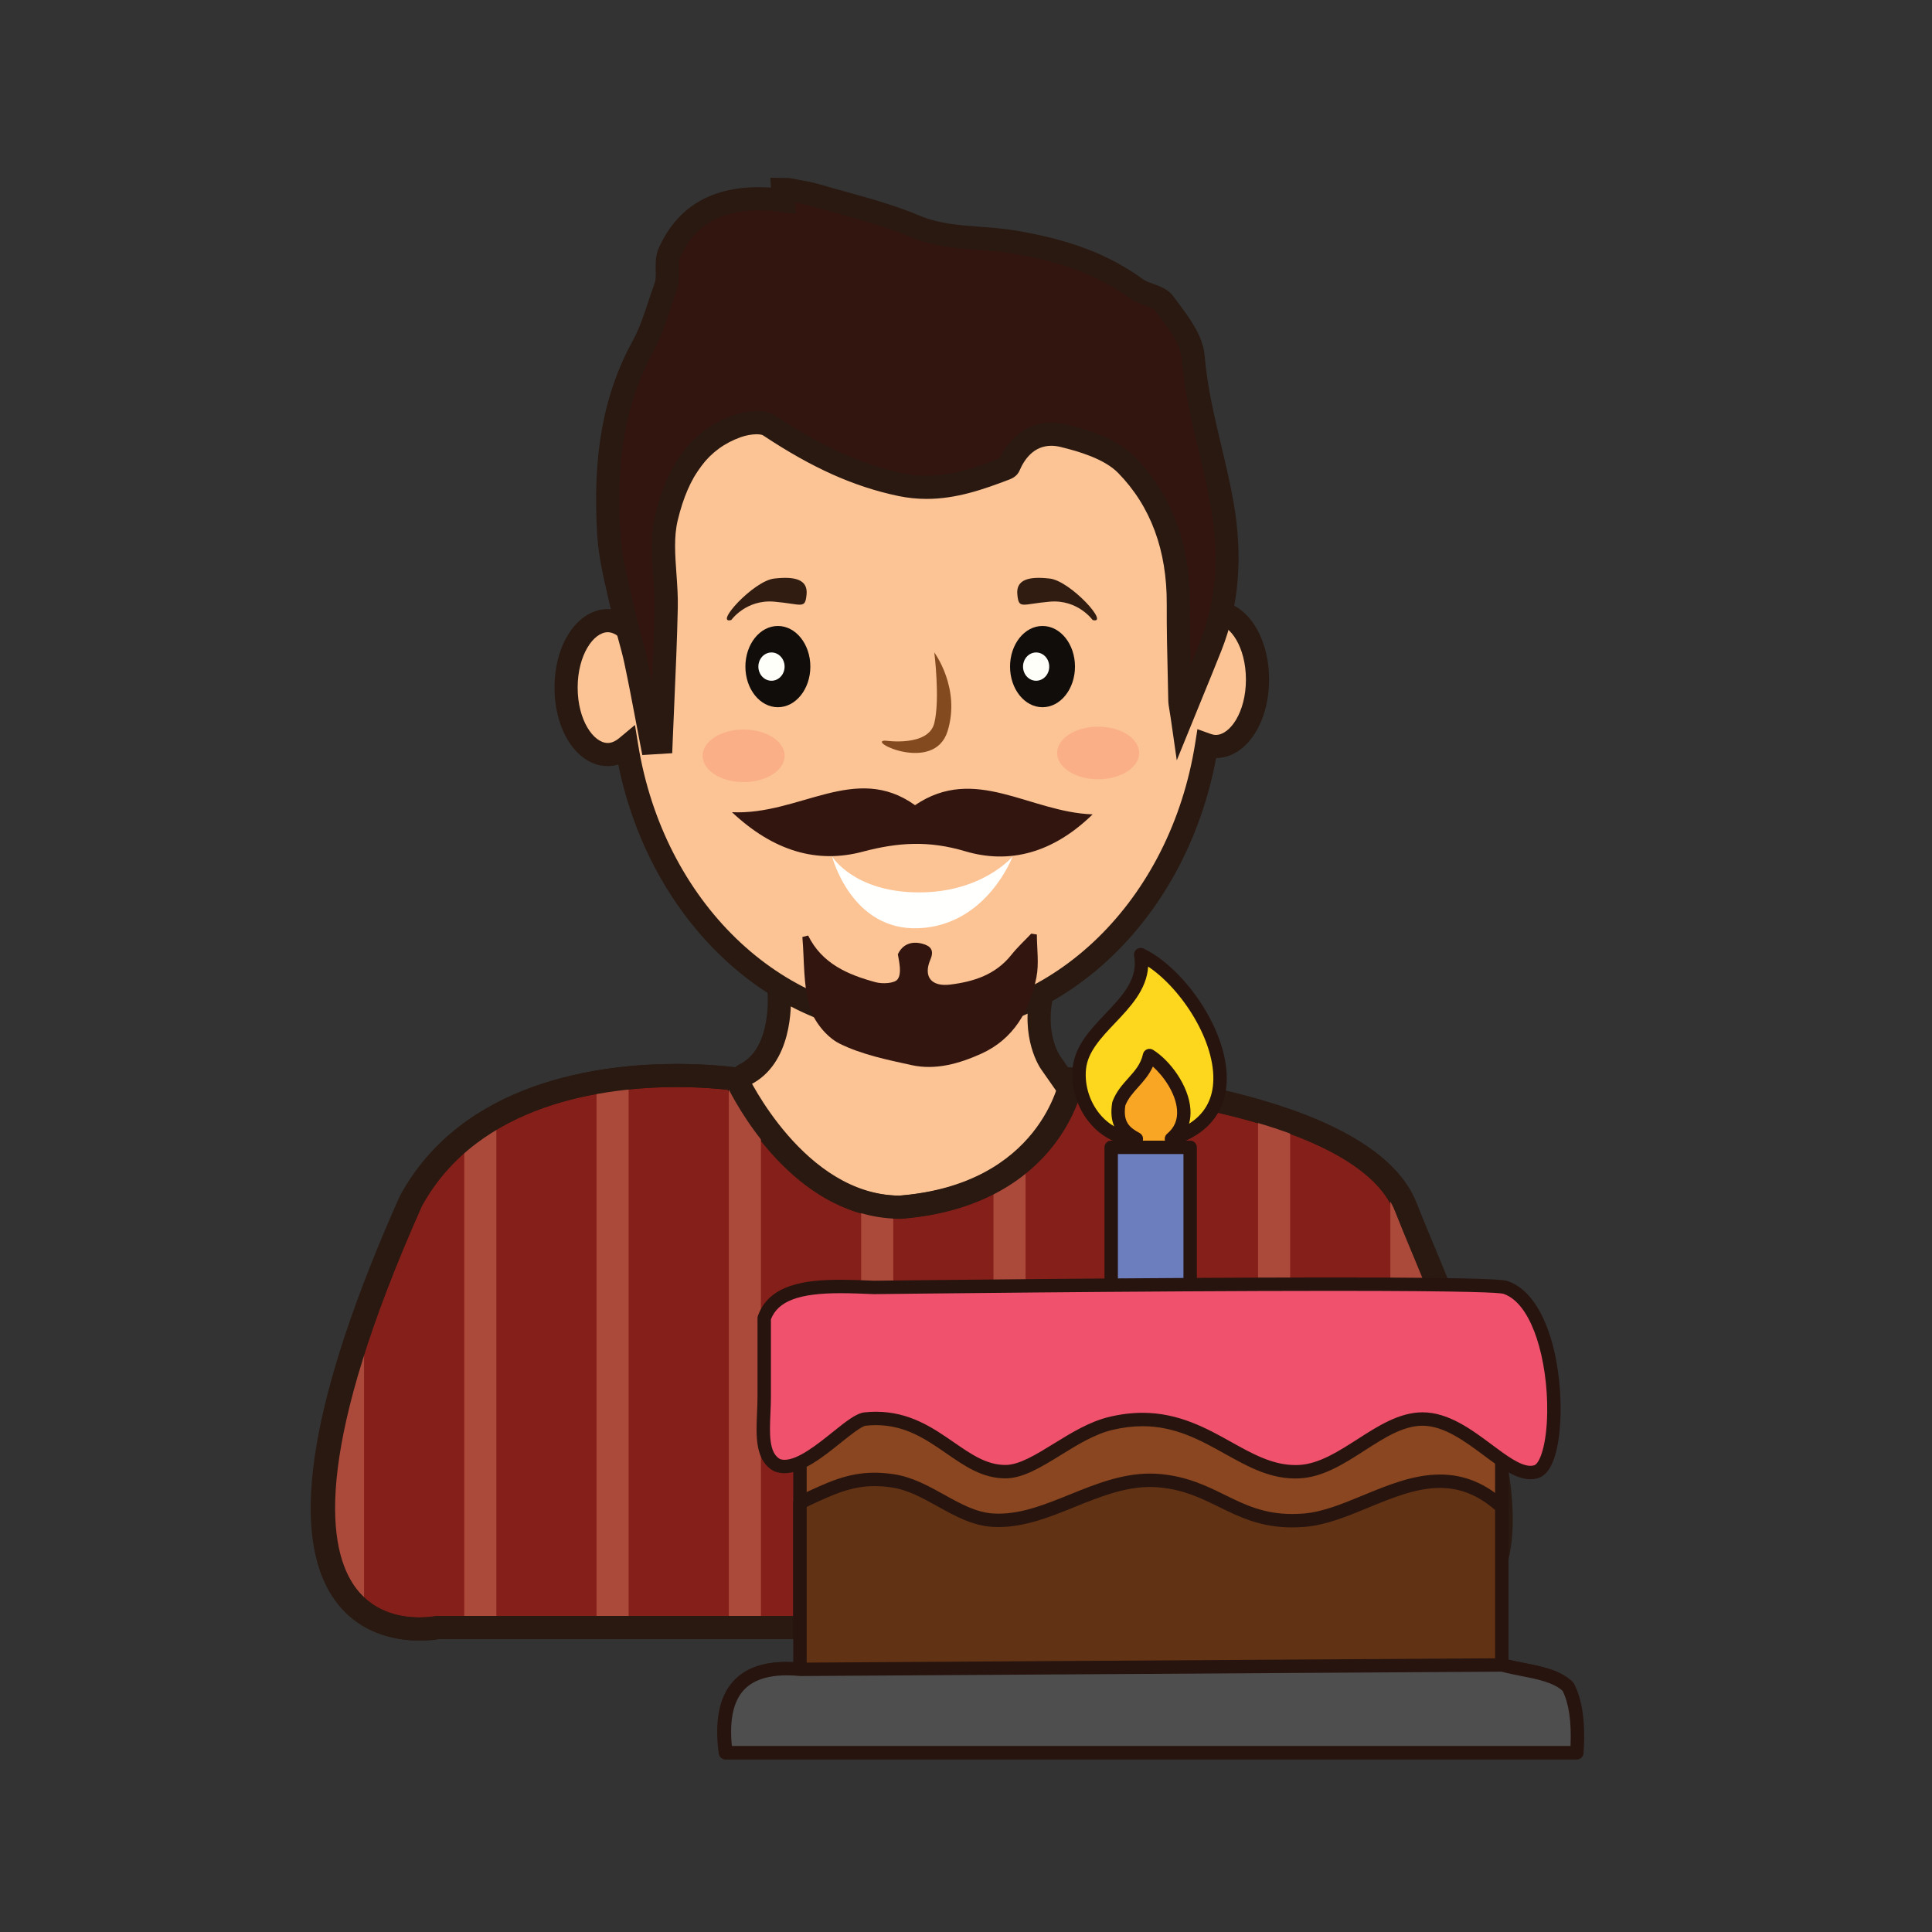 <?xml version="1.0" encoding="utf-8"?>
<!-- Generator: Adobe Illustrator 16.0.0, SVG Export Plug-In . SVG Version: 6.00 Build 0)  -->
<!DOCTYPE svg PUBLIC "-//W3C//DTD SVG 1.1//EN" "http://www.w3.org/Graphics/SVG/1.1/DTD/svg11.dtd">
<svg version="1.1" id="Layer_1" xmlns="http://www.w3.org/2000/svg" xmlns:xlink="http://www.w3.org/1999/xlink" x="0px" y="0px"
	 width="500px" height="500px" viewBox="0 0 500 500" enable-background="new 0 0 500 500" xml:space="preserve">
<rect x="0" y="0" width="500" height="500" fill="#333333" stroke="none"/>
<g id="Layer_1_copy_93">
	<g>
		<g>
			<path fill="#FCC394" d="M201.621,256.648c0,0,1.509,16.237-8.766,21.396c-10.274,5.15-16.335,68.198-16.335,68.198l123.69,19.175
				l-13.491-69.182l-14.824-21.229c0,0-4.896-6.824-2.142-18.357C272.512,245.115,201.527,247.381,201.621,256.648z"/>
		</g>
		<g>
			<path fill="#291911" d="M303.967,369.025L173.275,348.77l0.265-2.813c1.461-15.173,7.062-65.116,17.975-70.59
				c8.302-4.166,7.14-18.302,7.125-18.442l-0.011-0.242c-0.011-0.965,0.27-2.398,1.659-3.803c5.503-5.561,27.24-7.048,39.211-7.048
				c10.025,0,27.515,0.859,32.042,6.597c1.141,1.441,1.539,3.193,1.129,4.916c-2.374,9.922,1.51,15.696,1.673,15.939l15.195,21.759
				l0.124,0.62L303.967,369.025z M179.787,343.721l116.673,18.084l-12.558-64.375l-14.463-20.707
				c-0.209-0.296-5.597-7.996-2.625-20.639c-1.069-1.458-8.845-4.268-27.316-4.268c-18.771,0-32.621,2.938-34.854,5.15
				c0.187,3.237,0.44,18.295-10.446,23.752C188.937,283.357,182.742,314.911,179.787,343.721z"/>
		</g>
	</g>
	<g>
		<g>
			<path fill="#FCC394" d="M314.647,158.547c-0.878,0-1.723,0.219-2.54,0.536c-6.99-40.737-37.855-71.446-74.893-71.446
				c-38.009,0-69.441,32.363-75.315,74.704c-1.404-1.069-2.947-1.715-4.605-1.715c-5.963,0-10.791,7.758-10.791,17.325
				c0,9.567,4.828,17.323,10.791,17.323c1.781,0,3.44-0.754,4.924-1.991c6.706,41.15,37.709,72.279,74.997,72.279
				c37.444,0,68.54-31.402,75.067-72.811c0.763,0.271,1.551,0.442,2.364,0.442c5.964,0,10.794-7.754,10.794-17.321
				C325.441,166.308,320.611,158.547,314.647,158.547z"/>
		</g>
		<g>
			<path fill="#291911" d="M237.216,268.559c-36.896,0-68.791-29.48-77.202-70.686c-0.889,0.263-1.797,0.396-2.719,0.396
				c-7.73,0-13.788-8.924-13.788-20.318c0-11.397,6.058-20.319,13.788-20.319c0.769,0,1.523,0.091,2.278,0.278
				c7.566-42.699,39.675-73.267,77.643-73.267c36.861,0,68.94,29.639,77.279,70.913c0.049,0,0.101-0.003,0.152-0.003
				c7.733,0,13.786,8.927,13.786,20.321c0,11.352-6.016,20.256-13.705,20.316C306.854,238.302,274.668,268.559,237.216,268.559z
				 M164.326,187.623l0.844,5.176c6.595,40.426,36.892,69.77,72.046,69.77c35.363,0,65.689-29.554,72.111-70.285l0.564-3.577
				l3.407,1.227c0.496,0.18,0.941,0.268,1.349,0.268c3.691,0,7.798-5.884,7.798-14.327c0-8.444-4.105-14.329-7.798-14.329
				c-0.406,0-0.883,0.103-1.449,0.327l-3.419,1.335l-0.624-3.622c-6.854-39.953-37.111-68.957-71.939-68.957
				c-36.123,0-66.55,30.334-72.353,72.12l-0.702,5.073l-4.072-3.099c-0.964-0.732-1.905-1.104-2.794-1.104
				c-3.688,0-7.798,5.887-7.798,14.332c0,8.444,4.109,14.332,7.798,14.332c0.964,0,1.969-0.439,3.004-1.298L164.326,187.623z"/>
		</g>
	</g>
	<g>
		<path fill="#110D0A" d="M209.717,172.515c0,5.804-3.767,10.514-8.402,10.514c-4.645,0-8.407-4.709-8.407-10.514
			c0-5.808,3.763-10.514,8.407-10.514C205.95,162.001,209.717,166.707,209.717,172.515z"/>
	</g>
	<g>
		<path fill="#FFFFFA" d="M203.052,172.523c0,2.019-1.524,3.653-3.389,3.653c-1.876,0-3.396-1.634-3.396-3.653
			c0-2.027,1.521-3.666,3.396-3.666C201.527,168.857,203.052,170.496,203.052,172.523z"/>
	</g>
	<g>
		<ellipse fill="#110D0A" cx="269.802" cy="172.515" rx="8.403" ry="10.514"/>
	</g>
	<g>
		<path fill="#FFFFFA" d="M271.54,172.523c0,2.019-1.519,3.653-3.394,3.653c-1.871,0-3.385-1.634-3.385-3.653
			c0-2.027,1.514-3.666,3.385-3.666C270.021,168.857,271.54,170.496,271.54,172.523z"/>
	</g>
	<g>
		<path fill="#844A1F" d="M229.193,191.684c0,0,11.082,1.647,12.605-4.538c1.525-6.187,0-18.289,0-18.289s6.875,9.219,3.438,20.353
			C241.799,200.339,223.903,191.592,229.193,191.684z"/>
	</g>
	<g opacity="0.7">
		<g>
			<path fill="#F9A780" d="M203.052,195.603c0,3.757-4.748,6.804-10.61,6.804c-5.859,0-10.608-3.047-10.608-6.804
				c0-3.759,4.749-6.806,10.608-6.806C198.304,188.797,203.052,191.844,203.052,195.603z"/>
		</g>
	</g>
	<g opacity="0.7">
		<g>
			<path fill="#F9A780" d="M294.809,194.867c0,3.762-4.752,6.804-10.613,6.804s-10.607-3.042-10.607-6.804
				c0-3.759,4.746-6.805,10.607-6.805S294.809,191.108,294.809,194.867z"/>
		</g>
	</g>
	<g>
		<path fill="#FFFFFD" d="M215.34,221.663c0,0,4.973,19.378,22.537,18.555c17.571-0.828,24.184-18.555,24.184-18.555
			s-7.756,9.289-24.184,9.289C221.004,230.951,215.34,221.663,215.34,221.663z"/>
	</g>
	<g>
		<path fill="#301C10" d="M189.253,160.458c0,0,3.823-5.365,11.082-4.751c7.26,0.625,8.022,2.065,8.403-1.854
			c0.377-3.917-3.061-4.741-8.403-4.118C194.988,150.352,184.678,161.697,189.253,160.458z"/>
	</g>
	<g>
		<path fill="#301C10" d="M282.768,160.458c0,0-3.817-5.365-11.074-4.751c-7.264,0.625-8.028,2.065-8.406-1.854
			c-0.381-3.917,3.059-4.741,8.406-4.118C277.04,150.352,287.344,161.697,282.768,160.458z"/>
	</g>
	<g>
		<path fill="#841F19" d="M190.304,279.289c0,0,15.304,33.136,42.443,33.136c39.646-3.082,44.517-33.136,44.517-33.136
			s75.113,4.62,86.239,33.136c11.13,28.517,49.381,105.778,0,108.763H113.102c0,0-61.896,13.007-6.952-110.302
			C128.484,269.786,190.304,279.289,190.304,279.289z"/>
		<path fill="#291911" d="M108.409,424.577c-5.601,0-15.96-1.483-22.424-11.441c-11.284-17.381-5.422-52.194,17.425-103.47
			l0.108-0.211c16.137-29.68,51.687-34.109,71.448-34.109c9.284,0,15.531,0.945,15.792,0.984l1.581,0.242l0.68,1.455
			c0.146,0.315,14.807,31.308,39.611,31.402c36.771-2.914,41.629-30.341,41.673-30.623l0.436-2.678l2.705,0.167
			c3.146,0.197,77.158,5.086,88.851,35.041c1.191,3.052,2.693,6.664,4.368,10.687c11.507,27.656,28.895,69.461,15.87,90.328
			c-4.498,7.203-12.184,11.179-22.848,11.82l-250.304,0.008C112.649,424.311,110.85,424.577,108.409,424.577z M108.832,312.213
			c-27.308,61.334-24.771,86.964-17.825,97.66c4.678,7.204,12.046,8.713,17.402,8.713c2.426,0,4.069-0.324,4.085-0.329l0.607-0.062
			h250.401c8.561-0.523,14.492-3.475,17.948-9.016c11.396-18.248-5.955-59.945-16.319-84.857c-1.688-4.069-3.213-7.721-4.416-10.811
			c-4.173-10.701-19.802-19.498-45.187-25.438c-15.476-3.616-30.253-5.124-35.968-5.607c-0.916,3.114-2.981,8.515-7.328,14.075
			c-6.008,7.686-17.689,17.189-39.255,18.867l-0.231,0.011c-25.612,0-40.93-26.593-44.416-33.37
			c-2.327-0.267-7.159-0.719-13.364-0.719C156.562,281.331,123.515,285.344,108.832,312.213z"/>
	</g>
	<g>
		<path fill="#32150F" d="M209.139,242.111c3.616,7.313,10.314,10.144,17.451,12.083c1.801,0.49,4.939,0.33,5.728-0.78
			c1.062-1.487,0.444-4.174,0.049-6.439c1.124-2.475,3.403-3.514,6.295-2.751c2.062,0.54,3.206,1.599,2.127,4.094
			c-1.896,4.406,0.193,7.087,5.092,6.492c6.127-0.748,11.795-2.562,15.871-7.708c1.551-1.954,3.414-3.662,5.139-5.481
			c0.48,0.081,0.967,0.154,1.448,0.229c0,3.698,0.587,7.511-0.114,11.07c-1.705,8.667-5.935,16.021-14.295,19.788
			c-5.632,2.535-11.772,4.32-18.036,2.938c-6.329-1.392-12.886-2.721-18.606-5.558c-3.418-1.687-6.71-5.847-7.782-9.553
			c-1.645-5.72-1.329-11.993-1.854-18.042C208.145,242.363,208.646,242.24,209.139,242.111z"/>
	</g>
	<g>
		<g>
			<path fill="#32150F" d="M203.611,48.997c2.53,0.508,5.122,0.834,7.592,1.558c8.561,2.524,17.359,4.53,25.53,7.977
				c8.249,3.489,16.892,2.669,25.294,4.033c11.66,1.912,22.515,5.173,32.135,12.206c2.135,1.559,5.661,1.744,7.055,3.654
				c3.139,4.269,7.173,9.07,7.565,13.927c1.071,13.049,5.228,25.33,7.494,38.027c2.196,12.421,1.791,24.934-2.98,36.937
				c-2.253,5.671-4.593,11.313-7.354,18.094c-0.312-2.128-0.575-3.166-0.603-4.21c-0.167-8.272-0.434-16.546-0.396-24.814
				c0.082-13.771-3.887-26.336-13.443-36.095c-3.948-4.025-10.539-6.125-16.31-7.524c-6.303-1.543-11.42,1.575-14.104,7.868
				c-0.115,0.276-0.516,0.499-0.824,0.624c-8.73,3.338-17.336,6.229-27.105,4.185c-12.569-2.626-23.494-8.275-34.04-15.276
				c-1.947-1.298-5.829-0.768-8.385,0.14c-11.015,3.91-15.838,13.593-18.255,23.65c-1.764,7.332,0.115,15.478-0.06,23.26
				c-0.251,11.629-0.874,23.256-1.339,34.889c-0.802,0.048-1.602,0.092-2.413,0.144c-1.375-7.091-2.655-14.203-4.161-21.268
				c-0.894-4.205-2.287-8.294-3.184-12.501c-1.424-6.667-3.352-13.34-3.766-20.083c-1.051-17.019,0.414-33.489,8.996-49.126
				c2.376-4.324,3.882-10.017,5.728-15.104c0.967-2.669-0.19-6.19,0.938-8.726c4.943-11.087,14.832-15.511,29.527-13.553
				c-0.063-1.015-0.127-1.954-0.188-2.89C202.906,48.997,203.261,48.997,203.611,48.997z"/>
		</g>
		<g>
			<path fill="#291911" d="M304.55,196.769l-1.569-10.932c-0.111-0.773-0.222-1.396-0.307-1.924
				c-0.168-0.995-0.307-1.778-0.326-2.647l-0.13-6.032c-0.146-6.172-0.299-12.565-0.265-18.86
				c0.078-13.946-4.159-25.378-12.592-33.99c-3.572-3.641-10.2-5.573-14.879-6.712c-0.821-0.2-1.631-0.305-2.395-0.305
				c-4.547,0-6.99,3.503-8.242,6.441c-0.533,1.249-1.644,1.904-2.482,2.234c-7.004,2.679-13.9,5.074-21.588,5.074
				c-2.437,0-4.865-0.252-7.234-0.744c-11.519-2.407-22.343-7.252-35.079-15.711c-0.015-0.017-0.426-0.277-1.647-0.277
				c-1.225,0-2.791,0.284-4.076,0.744c-8.34,2.959-13.529,9.798-16.346,21.528c-1.021,4.234-0.687,8.896-0.332,13.828
				c0.201,2.875,0.418,5.845,0.351,8.795c-0.18,8.237-0.546,16.583-0.9,24.663c-0.149,3.426-0.303,6.855-0.437,10.282l-0.108,2.703
				l-7.738,0.471l-0.501-2.578c-0.406-2.115-0.81-4.233-1.21-6.348c-0.927-4.889-1.887-9.938-2.938-14.868
				c-0.429-2.016-0.971-3.987-1.547-6.078c-0.574-2.079-1.169-4.233-1.636-6.424c-0.348-1.62-0.725-3.242-1.102-4.865
				c-1.182-5.078-2.398-10.327-2.725-15.664c-1.293-20.947,1.596-36.6,9.359-50.743c1.555-2.834,2.779-6.512,3.956-10.071
				c0.517-1.555,1.036-3.111,1.581-4.613c0.276-0.768,0.254-1.935,0.231-3.174c-0.037-1.795-0.07-3.832,0.785-5.754
				c5.055-11.333,14.75-16.618,29.045-15.667l-0.165-2.55l4.839,0.057c0.771,0.154,1.544,0.292,2.32,0.432
				c1.805,0.319,3.67,0.651,5.519,1.195c2.264,0.663,4.535,1.294,6.814,1.922c6.318,1.746,12.856,3.558,19.04,6.168
				c5.021,2.12,10.259,2.507,15.799,2.92c2.879,0.211,5.853,0.435,8.812,0.915c14.257,2.333,24.558,6.264,33.421,12.741
				c0.562,0.411,1.535,0.758,2.48,1.091c1.818,0.648,3.889,1.379,5.223,3.219l1.136,1.515c3.083,4.121,6.579,8.795,7.002,13.932
				c0.644,7.875,2.507,15.69,4.305,23.254c1.122,4.718,2.275,9.594,3.146,14.492c2.5,14.077,1.443,27.049-3.142,38.567
				c-1.572,3.97-3.194,7.922-4.97,12.264L304.55,196.769z M196.346,54.429c-10.051,0-16.721,4.001-20.396,12.229
				c-0.311,0.704-0.287,1.976-0.266,3.198c0.03,1.651,0.068,3.522-0.59,5.333c-0.526,1.452-1.027,2.955-1.525,4.458
				c-1.266,3.814-2.573,7.756-4.393,11.062c-7.186,13.092-9.849,27.745-8.627,47.5c0.291,4.834,1.4,9.611,2.577,14.668
				c0.386,1.663,0.771,3.318,1.129,4.973c0.426,2.023,0.971,3.998,1.55,6.084c0.572,2.083,1.166,4.231,1.629,6.42
				c0.452,2.124,0.89,4.267,1.309,6.402c0.279-6.49,0.545-13.097,0.684-19.609c0.056-2.671-0.135-5.373-0.34-8.232
				c-0.37-5.173-0.755-10.525,0.485-15.658c3.284-13.694,9.882-22.125,20.164-25.771c1.94-0.695,4.158-1.091,6.079-1.091
				c2.021,0,3.691,0.428,4.962,1.276c12.071,8.02,22.249,12.593,32.99,14.839c1.995,0.415,3.956,0.615,6.009,0.615
				c6.497,0,12.666-2.094,18.928-4.478c3.397-7.179,9.94-10.569,17.2-8.795c5.84,1.419,13.141,3.654,17.731,8.339
				c9.58,9.78,14.393,22.636,14.307,38.209c-0.025,5.215,0.074,10.528,0.189,15.731c0.812-2.004,1.604-3.959,2.38-5.922
				c4.224-10.614,5.142-22.163,2.813-35.307c-0.845-4.726-1.983-9.52-3.081-14.153c-1.847-7.781-3.76-15.823-4.447-24.154
				c-0.28-3.423-3.224-7.36-5.828-10.83l-1.162-1.571c-0.258-0.35-1.603-0.824-2.402-1.111c-1.285-0.456-2.737-0.972-4.008-1.9
				c-8.063-5.892-17.576-9.49-30.854-11.665c-2.702-0.441-5.41-0.641-8.291-0.852c-5.78-0.431-11.761-0.875-17.688-3.379
				c-5.82-2.455-12.169-4.213-18.307-5.913c-2.31-0.635-4.614-1.273-6.901-1.95c-1.445-0.424-2.97-0.705-4.576-0.989l0.187,2.896
				l-3.616-0.48C200.246,54.572,198.221,54.429,196.346,54.429z"/>
		</g>
	</g>
	<g>
		<path fill="#32150F" d="M189.438,210.195c17.504,0.832,31.888-12.905,47.37-1.816c15.573-10.562,29.577,1.81,45.963,2.378
			c-10.271,10.019-21.543,12.958-33.002,9.539c-9.348-2.781-17.269-2.329-26.516,0.122
			C211.506,223.546,200.246,220.34,189.438,210.195z"/>
	</g>
	<g>
		<g>
			<defs>
				<path id="SVGID_1_" d="M187.808,279.289c0,0,15.304,33.141,42.439,33.141c39.653-3.087,44.517-33.141,44.517-33.141
					s75.113,4.62,86.243,33.141c11.13,28.512,49.382,105.776,0,108.763h-250.4c0,0-61.901,13.006-6.957-110.306
					C125.992,269.786,187.808,279.289,187.808,279.289z"/>
			</defs>
			<clipPath id="SVGID_2_">
				<use xlink:href="#SVGID_1_"  overflow="visible"/>
			</clipPath>
			<g clip-path="url(#SVGID_2_)">
				<g>
					<rect x="120.142" y="280.25" fill="#AB493A" width="8.317" height="149.019"/>
				</g>
				<g>
					<rect x="154.384" y="277.256" fill="#AB493A" width="8.31" height="149.021"/>
				</g>
				<g>
					<rect x="188.618" y="277.256" fill="#AB493A" width="8.316" height="149.021"/>
				</g>
				<g>
					<rect x="222.86" y="288.729" fill="#AB493A" width="8.316" height="149.021"/>
				</g>
				<g>
					<rect x="257.104" y="288.729" fill="#AB493A" width="8.312" height="149.021"/>
				</g>
				<g>
					<rect x="291.342" y="275.453" fill="#AB493A" width="8.317" height="149.019"/>
				</g>
				<g>
					<rect x="325.58" y="277.256" fill="#AB493A" width="8.312" height="149.021"/>
				</g>
				<g>
					<rect x="359.819" y="283.242" fill="#AB493A" width="8.315" height="149.02"/>
				</g>
				<g>
					<rect x="85.903" y="295.718" fill="#AB493A" width="8.313" height="149.019"/>
				</g>
			</g>
		</g>
	</g>
	<g>
		<path fill="#291911" d="M108.746,424.58c-5.604,0-15.965-1.483-22.425-11.444c-11.291-17.381-5.422-52.188,17.426-103.47
			l0.101-0.211c16.133-29.68,51.691-34.109,71.452-34.109c9.28,0,15.53,0.945,15.792,0.984l1.584,0.242l0.673,1.461
			c0.149,0.311,14.803,31.307,39.614,31.4c36.771-2.914,41.629-30.345,41.678-30.627l0.426-2.675l2.709,0.169
			c3.15,0.192,77.162,5.081,88.848,35.036c1.192,3.054,2.698,6.669,4.372,10.687c11.503,27.66,28.895,69.461,15.871,90.328
			c-4.499,7.203-12.185,11.183-22.847,11.828l-250.304,0.003C112.986,424.315,111.182,424.58,108.746,424.58z M109.164,312.213
			c-27.312,61.334-24.771,86.964-17.825,97.66c4.678,7.208,12.046,8.717,17.407,8.717c2.421,0,4.065-0.328,4.08-0.333l0.609-0.062
			h250.4c8.559-0.521,14.488-3.473,17.947-9.012c11.389-18.252-5.955-59.949-16.319-84.856c-1.696-4.07-3.213-7.726-4.416-10.812
			c-4.173-10.701-19.802-19.498-45.191-25.438c-15.47-3.62-30.246-5.124-35.963-5.611c-0.914,3.117-2.983,8.516-7.332,14.08
			c-6.002,7.68-17.685,17.189-39.25,18.865l-0.232,0.008c-25.615,0-40.93-26.593-44.415-33.365
			c-2.328-0.269-7.159-0.721-13.364-0.721C156.891,281.333,123.849,285.35,109.164,312.213z"/>
	</g>
	<g>
		<g>
			<g>
				<path fill="#FAA625" d="M307.086,285.671c0,9.399-4.289,17.017-9.583,17.017c-5.298,0-9.587-7.617-9.587-17.017
					c0-9.396,4.289-17.017,9.587-17.017C302.797,268.656,307.086,276.277,307.086,285.671z"/>
			</g>
			<g>
				<path fill="#27140E" d="M297.503,302.936c-5.425,0-9.834-7.744-9.834-17.265c0-9.515,4.409-17.257,9.834-17.257
					c5.421,0,9.833,7.742,9.833,17.257C307.336,295.191,302.924,302.936,297.503,302.936z M297.503,268.906
					c-5.151,0-9.337,7.521-9.337,16.766c0,9.247,4.186,16.764,9.337,16.764c5.147,0,9.337-7.517,9.337-16.764
					C306.84,276.427,302.65,268.906,297.503,268.906z"/>
			</g>
		</g>
		<g>
			<g>
				<path fill="#6D7EBE" d="M287.575,333.301c0-12.125,0-24.246,0-36.367c6.808,0,13.623,0,20.434,0c0,11.674,0,24.42,0,36.094
					L287.575,333.301z"/>
			</g>
			<g>
				<path fill="#27140E" d="M287.575,335.037c-0.455,0-0.894-0.18-1.222-0.505c-0.328-0.323-0.512-0.767-0.512-1.23v-36.366
					c0-0.961,0.773-1.738,1.732-1.738h20.434c0.956,0,1.734,0.777,1.734,1.738v36.092c0,0.947-0.764,1.723-1.712,1.732
					l-20.435,0.277C287.591,335.037,287.583,335.037,287.575,335.037z M289.311,298.665v32.878l16.965-0.229v-32.649H289.311z"/>
			</g>
		</g>
		<g>
			<g>
				<rect x="207.026" y="358.531" fill="#894620" width="181.636" height="65.283"/>
			</g>
			<g>
				<path fill="#27140E" d="M388.662,425.555H207.026c-0.956,0-1.737-0.78-1.737-1.74v-65.283c0-0.956,0.781-1.729,1.737-1.729
					h181.636c0.961,0,1.737,0.773,1.737,1.729v65.283C390.399,424.774,389.623,425.555,388.662,425.555z M208.764,422.083h178.165
					v-61.817H208.764V422.083z"/>
			</g>
		</g>
		<g>
			<g>
				<path fill="#F0516C" d="M226.16,333.186c-12.647-0.537-25.223-1.004-28.38,7.947c0,6.021,0,13.321,0,20.432
					c0,6.802-1.581,14.994,3.361,17.631c6.979,2.673,18.442-11.491,22.747-11.954c17.332-1.843,24.039,13.637,36.326,13.626
					c7.7-0.008,17.05-10.047,27.245-12.49c22.996-5.508,32.762,13.335,48.816,12.49c11.336-0.596,20.932-13.555,31.787-13.626
					c11.928-0.072,22.155,15.899,29.517,13.626c7.354-2.275,6.613-42.713-7.949-47.682
					C384.06,331.287,226.16,333.186,226.16,333.186z"/>
			</g>
			<g>
				<path fill="#27140E" d="M396.071,382.82L396.071,382.82c-3.788,0-7.611-2.852-12.042-6.149
					c-4.835-3.608-10.315-7.692-15.887-7.692h-0.07c-4.969,0.025-9.8,3.131-14.911,6.414c-5.271,3.391-10.715,6.888-16.795,7.205
					c-7.273,0.381-13.155-2.893-19.383-6.363c-6.292-3.504-12.798-7.133-21.309-7.133c-2.515,0-5.141,0.326-7.812,0.965
					c-4.562,1.091-9.023,3.841-13.331,6.505c-5.024,3.094-9.773,6.022-14.317,6.03c-5.947,0-10.509-3.149-15.329-6.486
					c-5.187-3.583-10.548-7.29-18.176-7.29c-0.86,0-1.745,0.049-2.642,0.144c-1.107,0.118-4.021,2.454-6.363,4.325
					c-4.655,3.74-9.936,7.97-14.668,7.97c-0.891,0-1.738-0.152-2.516-0.447c-0.066-0.025-0.134-0.057-0.201-0.086
					c-4.938-2.643-4.663-9.004-4.396-15.158c0.06-1.338,0.118-2.717,0.118-4.006v-20.432c0-0.195,0.034-0.392,0.101-0.576
					c2.907-8.237,12.424-9.352,21.346-9.352c2.902,0,5.981,0.134,8.697,0.244c2.164-0.028,71.212-0.844,118.587-0.844
					c42.669,0,44.597,0.66,45.417,0.939c9.698,3.307,13.899,19.957,13.693,34.028c-0.067,4.575-0.763,15.393-5.792,16.946
					C397.446,382.723,396.766,382.82,396.071,382.82z M368.144,365.507c6.722,0,12.691,4.452,17.96,8.38
					c3.771,2.811,7.329,5.467,9.969,5.467l0,0c0.354,0,0.68-0.045,0.997-0.146c1.312-0.407,3.221-4.921,3.344-13.688
					c0.102-6.705-0.899-13.722-2.734-19.248c-1.454-4.377-4.129-9.918-8.604-11.442c-1.018-0.277-8.156-0.754-44.301-0.754
					c-47.874,0-117.892,0.838-118.594,0.845c-0.026,0-0.06,0-0.098-0.004c-2.689-0.111-5.745-0.241-8.593-0.241
					c-10.729,0-16.137,2.027-17.975,6.765v20.125c0,1.363-0.063,2.785-0.123,4.154c-0.229,5.258-0.444,10.227,2.47,11.889
					c0.358,0.129,0.746,0.188,1.177,0.188c3.512,0,8.5-3.997,12.501-7.207c3.377-2.705,6.045-4.847,8.167-5.069
					c1.009-0.108,2.021-0.164,3.005-0.164c8.708,0,14.783,4.201,20.146,7.908c4.558,3.146,8.491,5.866,13.345,5.866
					c3.571,0,7.914-2.679,12.51-5.516c4.542-2.802,9.246-5.7,14.347-6.923c2.933-0.699,5.832-1.062,8.619-1.062
					c9.415,0,16.63,4.023,23,7.578c5.492,3.061,10.68,5.947,16.547,5.947c0.318,0,0.641-0.008,0.961-0.022
					c5.163-0.269,10.216-3.521,15.103-6.653c5.302-3.408,10.791-6.935,16.765-6.972H368.144z"/>
			</g>
		</g>
		<g>
			<g>
				<path fill="#623214" d="M388.662,390.02c0,13.623,0,27.248,0,40.87c5.938,1.634,13.256,1.88,17.029,5.672
					c2.193,4.244,2.709,10.158,2.271,17.033c-73.413,0-146.826,0-220.235,0c-2.095-15.719,4.227-23.019,19.298-21.573
					c0-14.379,0-28.758,0-43.135c9.308-4.404,14.62-6.982,23.837-5.678c9.535,1.348,16.84,9.669,26.114,10.219
					c14.573,0.858,27.662-11.635,43.138-10.219c15.244,1.396,20.344,11.63,37.463,10.219
					C353.62,392.1,370.997,373.779,388.662,390.02z"/>
			</g>
			<g>
				<path fill="#27140E" d="M407.964,455.326H187.729c-0.873,0-1.602-0.645-1.718-1.503c-1.109-8.324,0.094-14.561,3.575-18.535
					c3.008-3.438,7.675-5.178,13.869-5.178c0.59,0,1.207,0.019,1.834,0.048v-41.271c0-0.672,0.389-1.279,0.998-1.568l0.336-0.16
					c7.671-3.627,12.741-6.02,19.69-6.02c1.535,0,3.104,0.115,4.797,0.353c4.898,0.694,9.153,3.059,13.268,5.343
					c4.255,2.363,8.279,4.6,12.699,4.859c0.444,0.025,0.899,0.041,1.353,0.041c6.188,0,12.144-2.412,18.453-4.961
					c6.575-2.66,13.381-5.41,20.754-5.41c0.887,0,1.769,0.037,2.64,0.119c7.03,0.644,11.967,3.066,16.737,5.41
					c5.166,2.533,10.051,4.932,17.402,4.932h0.008c0.973,0,1.983-0.045,3.012-0.127c4.892-0.402,9.969-2.495,15.341-4.715
					c6.408-2.642,13.036-5.377,19.896-5.377c6.325,0,11.943,2.336,17.163,7.141c0.354,0.326,0.564,0.792,0.564,1.273v39.524
					c1.24,0.292,2.54,0.55,3.812,0.804c4.729,0.928,9.62,1.887,12.711,4.992c0.123,0.123,0.231,0.27,0.313,0.429
					c2.155,4.179,2.966,10.04,2.462,17.936C409.637,454.62,408.879,455.326,407.964,455.326z M189.272,451.858H406.32
					c0.257-6.26-0.415-10.938-2.045-14.25c-2.384-2.216-6.624-3.054-10.733-3.863c-1.774-0.348-3.609-0.706-5.34-1.185
					c-0.75-0.205-1.273-0.89-1.273-1.671v-40.093c-4.391-3.845-9.061-5.721-14.257-5.721c-6.173,0-12.477,2.597-18.573,5.115
					c-5.381,2.219-10.95,4.514-16.379,4.961c-1.117,0.095-2.229,0.144-3.296,0.144h-0.008c-8.155,0-13.633-2.69-18.931-5.291
					c-4.696-2.306-9.136-4.483-15.528-5.069c-0.758-0.067-1.539-0.108-2.32-0.108c-6.697,0-13.182,2.627-19.453,5.159
					c-6.336,2.566-12.891,5.216-19.754,5.216c-0.52,0-1.039-0.015-1.554-0.044c-5.212-0.309-9.775-2.844-14.187-5.291
					c-4.009-2.23-7.799-4.338-12.064-4.939c-1.532-0.22-2.944-0.32-4.312-0.32c-5.985,0-10.667,2.127-17.55,5.381v42.035
					c0,0.492-0.213,0.956-0.57,1.284c-0.363,0.329-0.849,0.49-1.331,0.444c-6.911-0.672-11.862,0.617-14.664,3.819
					C189.598,440.537,188.615,445.338,189.272,451.858z"/>
			</g>
		</g>
		<g>
			<g>
				<path fill="#4E4E4E" d="M207.162,432.022c-15.072-1.445-21.39,5.854-19.298,21.572c73.412,0,146.821,0,220.234,0
					c0.438-6.875-0.075-12.789-2.269-17.032c-3.777-3.793-11.093-4.039-17.029-5.673L207.162,432.022z"/>
			</g>
			<g>
				<path fill="#27140E" d="M408.099,455.326H187.864c-0.867,0-1.606-0.645-1.719-1.503c-1.105-8.324,0.097-14.561,3.579-18.535
					c3.564-4.076,9.44-5.761,17.512-4.995l181.553-1.136c0.161-0.004,0.312,0.02,0.468,0.062c1.605,0.435,3.377,0.789,5.088,1.128
					c4.734,0.929,9.621,1.888,12.714,4.992c0.124,0.127,0.229,0.27,0.309,0.429c2.162,4.179,2.97,10.04,2.462,17.936
					C409.772,454.62,409.014,455.326,408.099,455.326z M189.407,451.858h217.047c0.262-6.26-0.411-10.939-2.043-14.25
					c-2.377-2.216-6.625-3.054-10.734-3.863c-1.692-0.332-3.443-0.677-5.1-1.121l-181.404,1.136c-0.06,0-0.116-0.003-0.177-0.008
					c-6.911-0.672-11.865,0.617-14.667,3.819C189.735,440.537,188.753,445.338,189.407,451.858z"/>
			</g>
		</g>
		<g>
			<g>
				<path fill="#FDD71E" d="M295.221,247.062c14.574,6.917,33.502,39.805,7.946,47.676c7.651-6.408-0.079-18.064-5.681-21.567
					c-1.217,5.593-6.086,7.536-7.942,12.486c-0.874,5.415,1.601,7.479,4.54,9.081c-9.202,0.062-15.6-9.357-14.758-18.166
					C280.406,265.284,297.51,259.591,295.221,247.062z"/>
			</g>
			<g>
				<path fill="#27140E" d="M294.002,296.473c-4.304,0-8.373-1.865-11.455-5.261c-3.605-3.957-5.451-9.493-4.951-14.799
					c0.551-5.701,4.586-9.951,8.485-14.062c4.386-4.619,8.53-8.98,7.428-14.979c-0.116-0.641,0.134-1.296,0.653-1.687
					c0.516-0.399,1.211-0.473,1.801-0.196c10.507,4.99,22.433,21.752,21.468,35.089c-0.388,5.399-3.093,12.532-13.752,15.817
					c-0.792,0.244-1.645-0.104-2.032-0.83c-0.396-0.726-0.225-1.623,0.407-2.156c1.897-1.592,2.738-3.594,2.562-6.111
					c-0.295-4.266-3.407-8.723-6.25-11.277c-0.979,2.188-2.451,3.821-3.781,5.312c-1.349,1.504-2.62,2.924-3.354,4.772
					c-0.65,4.365,1.199,5.758,3.688,7.112c0.691,0.382,1.039,1.181,0.85,1.944c-0.195,0.766-0.883,1.307-1.675,1.311H294.002
					L294.002,296.473z M297.141,250.152c-0.377,5.985-4.678,10.518-8.545,14.588c-3.656,3.854-7.109,7.49-7.544,12
					c-0.413,4.352,1.103,8.889,4.062,12.144c0.977,1.074,2.07,1.953,3.255,2.62c-0.685-1.559-0.952-3.537-0.537-6.123
					c0.019-0.111,0.053-0.225,0.089-0.333c0.957-2.543,2.545-4.313,4.081-6.028c1.658-1.852,3.224-3.598,3.796-6.217
					c0.119-0.554,0.501-1.011,1.02-1.23c0.521-0.219,1.117-0.168,1.596,0.13c4.42,2.771,9.247,9.271,9.666,15.358
					c0.094,1.322-0.026,2.582-0.352,3.761c3.822-2.413,5.917-5.929,6.242-10.492C314.737,269.721,305.868,255.968,297.141,250.152z"
					/>
			</g>
		</g>
	</g>
</g>
</svg>
